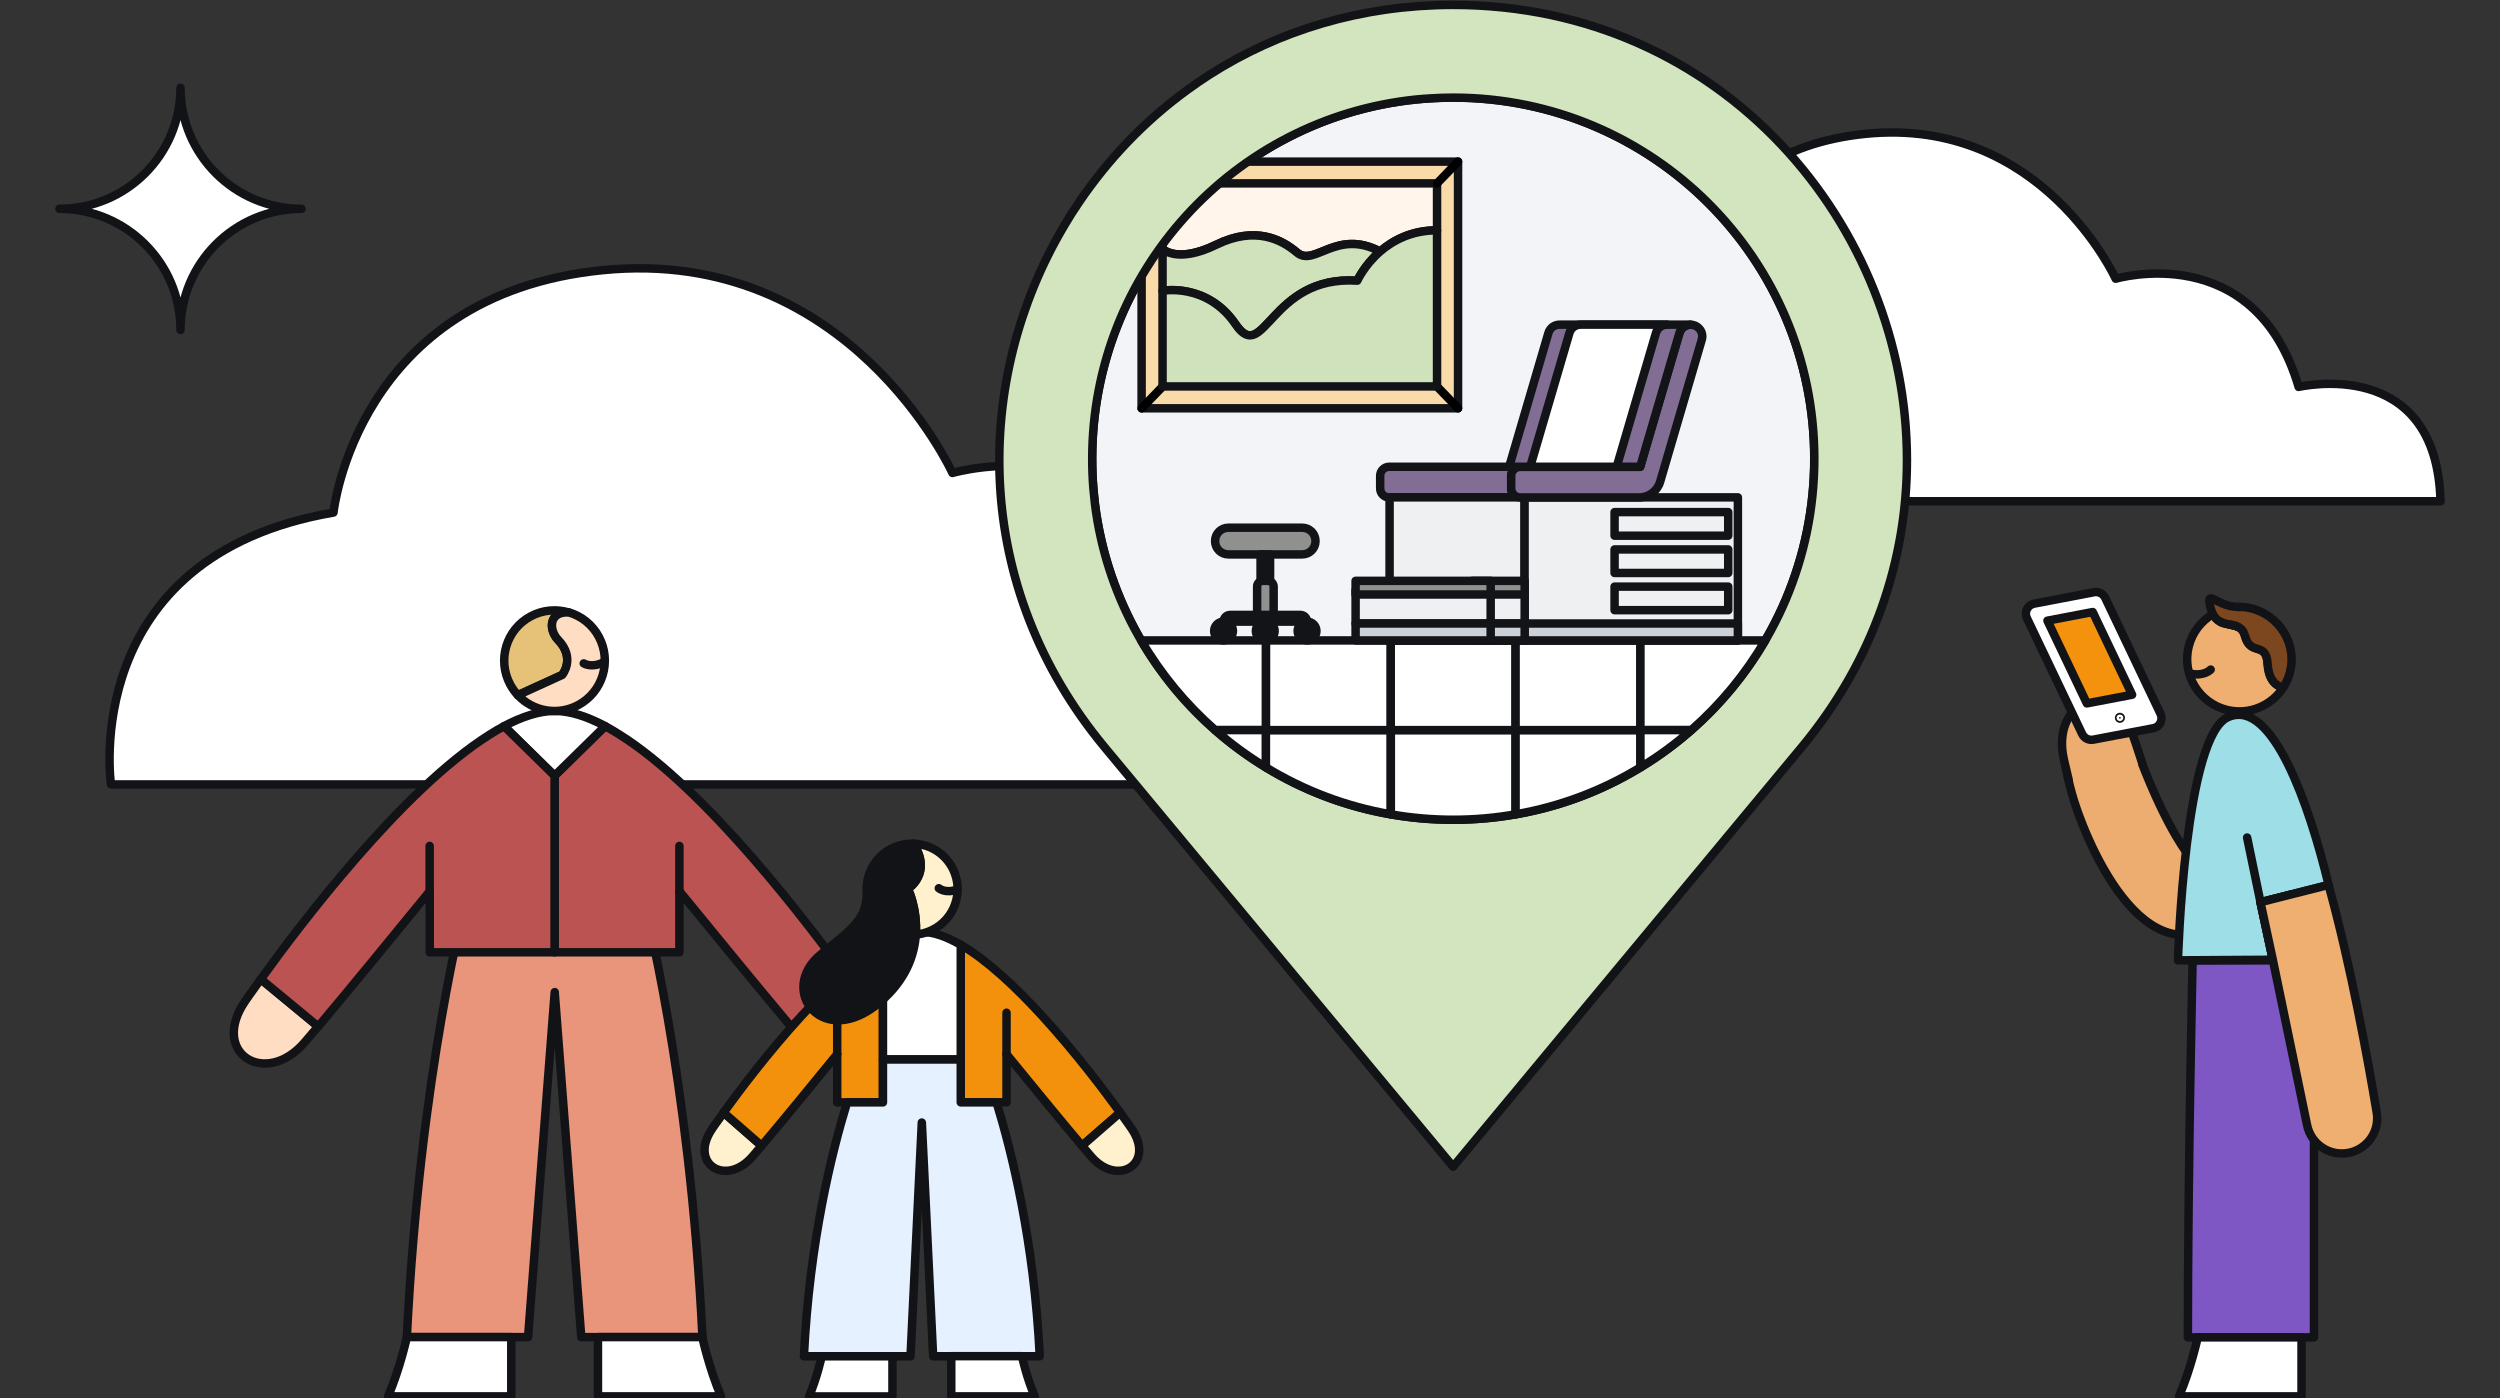 <?xml version="1.0" encoding="utf-8"?>
<!-- Generator: Adobe Illustrator 28.2.0, SVG Export Plug-In . SVG Version: 6.00 Build 0)  -->
<svg version="1.1" id="Layer_1" xmlns="http://www.w3.org/2000/svg" xmlns:xlink="http://www.w3.org/1999/xlink" x="0px" y="0px"
	 viewBox="0 0 295 165" style="enable-background:new 0 0 295 165;" xml:space="preserve">
<rect x="0" y="0" width="295" height="165" fill="#333333" stroke="none"/>
<style type="text/css">
	.st0{fill:#FFFFFF;stroke:#121317;stroke-linecap:round;stroke-linejoin:round;stroke-miterlimit:10;}
	.st1{fill:#F2F4F7;stroke:#121317;stroke-linecap:round;stroke-linejoin:round;stroke-miterlimit:10;}
	.st2{fill:#F9DAA9;stroke:#121317;stroke-linecap:round;stroke-linejoin:round;stroke-miterlimit:10;}
	.st3{fill:#FFF5EA;stroke:#121317;stroke-linecap:round;stroke-linejoin:round;stroke-miterlimit:10;}
	.st4{fill:#D0E2BC;stroke:#121317;stroke-linecap:round;stroke-linejoin:round;stroke-miterlimit:10;}
	.st5{fill:#FFFFFF;stroke:#000000;stroke-linecap:round;stroke-linejoin:round;stroke-miterlimit:10;}
	.st6{fill:#D3E5BF;stroke:#121317;stroke-linecap:round;stroke-linejoin:round;stroke-miterlimit:10;}
	.st7{fill:#826D95;stroke:#131418;stroke-linecap:round;stroke-linejoin:round;stroke-miterlimit:10;}
	.st8{fill:#EEF0F2;stroke:#131418;stroke-linecap:round;stroke-linejoin:round;stroke-miterlimit:10;}
	.st9{fill:#CDD2D9;stroke:#131418;stroke-linecap:round;stroke-linejoin:round;stroke-miterlimit:10;}
	.st10{fill:#FFFFFF;stroke:#131418;stroke-linecap:round;stroke-linejoin:round;stroke-miterlimit:10;}
	.st11{fill:none;stroke:#131418;stroke-linecap:round;stroke-linejoin:round;stroke-miterlimit:10;}
	.st12{fill:#90908F;stroke:#131418;stroke-linecap:round;stroke-linejoin:round;stroke-miterlimit:10;}
	.st13{fill:#131418;stroke:#131418;stroke-linecap:round;stroke-linejoin:round;stroke-miterlimit:10;}
	.st14{fill:#FFDDC3;stroke:#121317;stroke-linecap:round;stroke-linejoin:round;stroke-miterlimit:10;}
	.st15{fill:#E8957B;stroke:#121317;stroke-linecap:round;stroke-linejoin:round;stroke-miterlimit:10;}
	.st16{fill:#BC5353;stroke:#121317;stroke-linecap:round;stroke-linejoin:round;stroke-miterlimit:10;}
	.st17{fill:#E6C278;stroke:#121317;stroke-linecap:round;stroke-linejoin:round;stroke-miterlimit:10;}
	.st18{fill:none;stroke:#121317;stroke-linecap:round;stroke-linejoin:round;stroke-miterlimit:10;}
	.st19{fill:#EDAD70;stroke:#121317;stroke-linecap:round;stroke-linejoin:round;stroke-miterlimit:10;}
	.st20{fill:#F08D0D;stroke:#121317;stroke-linecap:round;stroke-linejoin:round;stroke-miterlimit:10;}
	.st21{fill:#F4910D;stroke:#121317;stroke-linecap:round;stroke-linejoin:round;stroke-miterlimit:10;}
	.st22{fill:#121317;stroke:#121317;stroke-linecap:round;stroke-linejoin:round;stroke-miterlimit:10;}
	.st23{fill:#7E57C5;stroke:#121317;stroke-linecap:round;stroke-linejoin:round;stroke-miterlimit:10;}
	.st24{fill:#9DDEE7;stroke:#121317;stroke-linecap:round;stroke-linejoin:round;stroke-miterlimit:10;}
	.st25{fill:#EFAF70;stroke:#121317;stroke-linecap:round;stroke-linejoin:round;stroke-miterlimit:10;}
	.st26{fill:#7C461F;stroke:#121317;stroke-linecap:round;stroke-linejoin:round;stroke-miterlimit:10;}
	.st27{fill:#FFF1CE;stroke:#121317;stroke-linecap:round;stroke-linejoin:round;stroke-miterlimit:10;}
	.st28{fill:#F3910D;stroke:#121317;stroke-linecap:round;stroke-linejoin:round;stroke-miterlimit:10;}
	.st29{fill:#E6F1FF;stroke:#121317;stroke-linecap:round;stroke-linejoin:round;stroke-miterlimit:10;}
</style>
<path class="st0" d="M287.98,59.15H178.7c0,0-2.77-19.22,18.76-22.92c0,0,1.92-18.36,22.69-20.44s29.5,17.1,29.5,17.1
	s16.4-4.84,21.59,12.77C271.25,45.66,287.53,41.79,287.98,59.15z"/>
<path class="st0" d="M166.02,92.56H13.09c0,0-3.88-26.9,26.26-32.08c0,0,2.69-25.7,31.76-28.6s41.28,23.93,41.28,23.93
	s22.95-6.77,30.21,17.87C142.6,73.68,165.39,68.26,166.02,92.56z"/>
<path class="st0" d="M35.58,24.64c-7.88,0-14.28,6.4-14.28,14.28c0-7.88-6.4-14.28-14.28-14.28c7.88,0,14.28-6.4,14.28-14.28
	C21.3,18.24,27.7,24.64,35.58,24.64z"/>
<g>
	<path class="st1" d="M214.08,54.12c0,23.53-19.08,42.6-42.61,42.6c-23.53,0-42.6-19.07-42.6-42.6s19.07-42.61,42.6-42.61
		C195.01,11.52,214.08,30.59,214.08,54.12z"/>
	<g>
		<rect x="134.71" y="19.07" class="st2" width="37.34" height="29.11"/>
		<path class="st3" d="M169.57,21.64v5.54c-3.01,0-5.2,1.18-6.72,2.5h0c-5.17-2.73-7.74,1.87-9.81,0.11
			c-1.74-1.48-4.86-3.2-9.52-0.92c-4.65,2.27-6.34,0.49-6.34,0.49v-7.72H169.57z"/>
		<path class="st4" d="M162.85,29.68c-1.87,1.63-2.69,3.45-2.69,3.45c-10.3-0.69-10.99,10.1-14.36,5.15
			c-3.37-4.95-8.62-3.96-8.62-3.96v-4.95c0,0,1.69,1.78,6.34-0.49c4.65-2.28,7.78-0.56,9.52,0.92
			C155.11,31.55,157.68,26.95,162.85,29.68z"/>
		<line class="st5" x1="134.71" y1="19.07" x2="137.19" y2="21.64"/>
		<line class="st5" x1="137.19" y1="45.61" x2="134.71" y2="48.18"/>
		<line class="st5" x1="169.57" y1="45.61" x2="172.05" y2="48.18"/>
		<line class="st5" x1="169.57" y1="21.64" x2="172.05" y2="19.07"/>
		<path class="st4" d="M169.57,27.18v18.42h-32.39V34.31c0,0,5.25-0.99,8.62,3.96c3.37,4.95,4.06-5.84,14.36-5.15
			c0,0,0.82-1.82,2.69-3.45h0C164.37,28.37,166.56,27.18,169.57,27.18z"/>
	</g>
	<path class="st6" d="M171.47,0.58c-10.93,0-20.66,3.08-28.74,8.23c-0.88,0.57-1.74,1.15-2.58,1.77
		c-5.05,3.66-9.37,8.19-12.82,13.28c-0.63,0.92-1.22,1.85-1.78,2.81c-10.78,18.2-10.97,42.52,4.81,61.52l41.11,49.48l41.11-49.48
		c8.58-10.33,12.44-22.24,12.44-33.88C225.03,26.68,203.33,0.58,171.47,0.58z M171.47,96.73c-21.72,0-39.65-16.26-42.27-37.28
		c-0.07-0.59-0.13-1.19-0.18-1.78c-0.1-1.17-0.14-2.35-0.14-3.54c0-22.03,16.7-40.14,38.13-42.38c0.59-0.06,1.18-0.11,1.77-0.14
		c0.9-0.06,1.79-0.09,2.7-0.09c23.53,0,42.61,19.07,42.61,42.61C214.08,77.66,195.01,96.73,171.47,96.73z"/>
	<g>
		<path class="st0" d="M149.39,75.57v10.58h-6c-3.44-3.02-6.4-6.59-8.73-10.58H149.39z"/>
		<path class="st0" d="M149.39,86.15v4.4c-2.13-1.29-4.14-2.76-6-4.4H149.39z"/>
		<path class="st0" d="M164.11,86.15v9.94c-5.31-0.92-10.29-2.83-14.73-5.54v-4.4H164.11z"/>
		<rect x="149.39" y="75.57" class="st0" width="14.73" height="10.58"/>
		<path class="st0" d="M178.84,86.15v9.94c-2.39,0.42-4.85,0.64-7.36,0.64c-2.51,0-4.97-0.22-7.36-0.64v-9.94H178.84z"/>
		<rect x="164.11" y="75.57" class="st0" width="14.73" height="10.58"/>
		<path class="st0" d="M193.57,86.15v4.4c-4.44,2.71-9.42,4.62-14.73,5.54v-9.94H193.57z"/>
		<rect x="178.84" y="75.57" class="st0" width="14.73" height="10.58"/>
		<path class="st0" d="M208.3,75.57c-2.33,3.98-5.28,7.55-8.73,10.58h-6V75.57H208.3z"/>
		<path class="st0" d="M199.57,86.15c-1.86,1.64-3.87,3.11-6,4.4v-4.4H199.57z"/>
	</g>
	<g>
		<g>
			<path class="st7" d="M178.97,58.61c0.07,0.04,0.15,0.07,0.23,0.09h-15.28c-0.58,0-1.06-0.47-1.06-1.06v-1.5
				c0-0.58,0.47-1.06,1.06-1.06h15.46c-0.58,0-1.06,0.47-1.06,1.06v1.5c0,0.03,0,0.06,0,0.09c0.04,0.39,0.28,0.72,0.62,0.87
				C178.95,58.6,178.96,58.61,178.97,58.61z"/>
			<rect x="163.97" y="58.69" class="st8" width="15.94" height="16.88"/>
			<rect x="179.9" y="58.69" class="st8" width="25.17" height="16.88"/>
			<rect x="163.97" y="73.57" class="st9" width="15.94" height="2"/>
			<rect x="179.9" y="73.57" class="st9" width="25.17" height="2"/>
			<g>
				<path class="st7" d="M181.14,55.08"/>
			</g>
			<path class="st7" d="M177.99,55.08"/>
			<path class="st7" d="M200.87,39.69c0,0.13-0.02,0.26-0.06,0.39l-4.91,16.75c-0.32,1.11-1.34,1.87-2.49,1.87h-14.04
				c-0.09,0-0.17-0.01-0.25-0.03c-0.05-0.01-0.1-0.03-0.15-0.05c-0.01,0-0.02,0-0.02-0.01c-0.04-0.02-0.08-0.05-0.12-0.07
				c-0.22-0.13-0.38-0.34-0.46-0.6c-0.02-0.06-0.04-0.13-0.05-0.2c0-0.03,0-0.06,0-0.09v-1.5c0-0.58,0.48-1.06,1.06-1.06h14.16
				l4.63-15.78c0.19-0.63,0.75-0.99,1.33-0.99c0.35,0,0.7,0.13,0.98,0.42C200.74,38.99,200.87,39.34,200.87,39.69z"/>
			<path class="st7" d="M199.5,38.31c-0.58,0-1.15,0.36-1.33,0.99l-4.63,15.78h-15.46l4.63-15.78c0.19-0.64,0.76-1,1.34-0.99H199.5z
				"/>
			<path class="st10" d="M196.73,38.31c-0.58,0-1.15,0.36-1.33,0.99l-4.63,15.78h-10.21l4.63-15.78c0.19-0.64,0.76-1,1.34-0.99
				H196.73z"/>
			<g>
				<rect x="190.52" y="60.43" class="st11" width="13.41" height="2.78"/>
			</g>
			<g>
				<rect x="190.52" y="64.83" class="st8" width="13.41" height="2.78"/>
			</g>
			<g>
				<rect x="190.52" y="69.22" class="st8" width="13.41" height="2.78"/>
			</g>
			<g>
				<rect x="173.72" y="69.65" class="st8" width="6.19" height="3.92"/>
				<rect x="173.72" y="73.57" class="st9" width="6.19" height="2"/>
				<rect x="173.72" y="68.54" class="st12" width="6.19" height="1.61"/>
			</g>
			<g>
				<rect x="159.96" y="69.65" class="st8" width="15.94" height="3.92"/>
				<rect x="159.96" y="73.57" class="st9" width="15.94" height="2"/>
				<rect x="159.96" y="68.54" class="st12" width="15.94" height="1.61"/>
			</g>
		</g>
		<g>
			<g>
				<path class="st12" d="M144.95,65.42h8.71c0.87,0,1.57-0.7,1.57-1.57v-0.01c0-0.87-0.7-1.57-1.57-1.57h-8.71
					c-0.87,0-1.57,0.7-1.57,1.57v0.01C143.38,64.72,144.08,65.42,144.95,65.42z"/>
				
					<rect x="148.75" y="65.42" transform="matrix(-1 -4.386459e-11 4.386459e-11 -1 298.618 136.517)" class="st13" width="1.12" height="5.67"/>
				<path class="st12" d="M149.02,68.54h0.59c0.38,0,0.68,0.31,0.68,0.68v3.53h-1.95v-3.53C148.33,68.84,148.64,68.54,149.02,68.54z
					"/>
				<path class="st12" d="M144.38,73.35L144.38,73.35c0-0.44,0.35-0.79,0.79-0.79h8.27c0.44,0,0.79,0.35,0.79,0.79v0H144.38z"/>
				<circle class="st13" cx="149.3" cy="74.46" r="1.11"/>
				<circle class="st13" cx="154.23" cy="74.46" r="1.11"/>
				<circle class="st13" cx="144.38" cy="74.46" r="1.11"/>
			</g>
		</g>
	</g>
</g>
<g>
	<g>
		<path class="st14" d="M100.1,115.54l-6.77,5.59c0.6,0.7,1.13,1.33,1.59,1.86c4.64,5.4,11.22,1.27,7.02-4.86
			C101.94,118.13,101.28,117.16,100.1,115.54z"/>
		<path class="st14" d="M35.95,122.99c0.46-0.54,0.99-1.16,1.59-1.86l-6.77-5.59c-1.18,1.62-1.84,2.59-1.84,2.59
			C24.73,124.26,31.31,128.39,35.95,122.99z"/>
		<path class="st15" d="M48.01,157.78h14.3l3.14-40.63l0.01-0.08v0.08l3.13,40.63h14.3c-1.52-31.08-7-51.69-7-51.69H55.01
			C55.01,106.09,49.53,126.7,48.01,157.78z"/>
		<path class="st0" d="M70.56,157.78v6.99h14.53c-1.42-3.3-2.22-6.99-2.22-6.99H70.56z"/>
		<path class="st0" d="M45.79,164.77h14.54v-6.99H48.01C48.01,157.78,47.21,161.47,45.79,164.77z"/>
		<path class="st16" d="M65.44,91.54v20.83h14.73v-7.21c3.9,4.78,9.58,11.71,13.16,15.97l6.77-5.59
			c-4.53-6.29-16.67-22.35-26.97-28.84c-0.59-0.37-1.16-0.71-1.73-1.02L65.44,91.54z"/>
		<path class="st0" d="M59.47,85.69l5.96,5.85v14.55h0.01V91.54l5.97-5.86c-2.13-1.13-4.14-1.79-5.97-1.79
			C63.62,83.9,61.6,84.56,59.47,85.69z"/>
	</g>
	<path class="st16" d="M30.78,115.54l6.77,5.59c3.59-4.26,9.26-11.18,13.16-15.96v7.2h14.73V91.54l-5.96-5.85
		c-0.57,0.3-1.15,0.64-1.74,1.02C47.43,93.2,35.3,109.25,30.78,115.54z"/>
	<line class="st0" x1="80.17" y1="105.16" x2="80.17" y2="99.82"/>
	<line class="st0" x1="50.7" y1="105.17" x2="50.7" y2="99.82"/>
	<g>
		<g>
			<path class="st17" d="M60.2,80.76c0.25,0.47,0.56,0.89,0.9,1.27h0.01l5.23-2.38c0,0,1.63-1.97-0.5-4.16
				c-0.15-0.16-0.28-0.33-0.37-0.5c-0.71-1.21-0.39-2.85,1.68-2.71c-1.46-0.44-3.08-0.33-4.53,0.45
				C59.74,74.27,58.65,77.87,60.2,80.76z"/>
			<path class="st14" d="M61.11,82.03c1.79,1.92,4.71,2.46,7.13,1.16c2.89-1.55,3.97-5.15,2.43-8.04c-0.78-1.45-2.06-2.45-3.52-2.88
				c-2.06-0.14-2.39,1.5-1.68,2.71c0.09,0.18,0.23,0.35,0.37,0.5c2.13,2.19,0.5,4.16,0.5,4.16L61.11,82.03z"/>
			<path class="st18" d="M68.88,78.28c0,0,0.96,0.61,2.39-0.16"/>
		</g>
	</g>
</g>
<g>
	<path class="st19" d="M267.2,86.16l2.64,27.64l-8.02,0.77l1.3-6.64c-10.19,8.97-17.43-9.77-18.66-14.37
		c-1.25-4.6-1.55-7.77,1.56-9.59c3.1-1.82,5.22,1.9,5.22,1.9c3.47,10.39,6.67,14.56,6.67,14.56c1.34-4.98,3.62-8.52,5.58-10.82
		c1.02-1.21,1.97-2.07,2.64-2.64c0.08-0.07,0.16-0.13,0.23-0.19c0.23-0.16,0.45-0.34,0.68-0.5c0.05-0.03,0.09-0.07,0.14-0.1
		C267.19,86.16,267.2,86.16,267.2,86.16z"/>
	<path class="st19" d="M244.12,92.09c-0.22-0.9-0.41-1.71-0.57-2.41c-1.63-7.02,5.68-9.93,8.17-2.82c0,0,0.43,1.22,1.09,3.28"/>
	<path class="st20" d="M252.28,99.14"/>
	<g>
		<path class="st0" d="M254.08,85.93l-7.07,1.35c-0.54,0.1-1.07-0.17-1.31-0.66l-6.53-13.69c-0.34-0.71,0.09-1.55,0.86-1.7
			l7.07-1.35c0.54-0.1,1.07,0.17,1.31,0.66l6.53,13.69C255.28,84.95,254.86,85.79,254.08,85.93z"/>
		<polygon class="st21" points="251.59,81.98 246.25,83 241.6,73.24 246.94,72.22 		"/>
		<circle class="st22" cx="250.15" cy="84.7" r="0.1"/>
	</g>
	<path class="st23" d="M258.73,113.32c0,0-0.56,24.53-0.56,44.49h14.88l0-44.49L258.73,113.32z"/>
	<path class="st0" d="M276.94,131.84"/>
	<path class="st0" d="M276.86,147.52"/>
	<path class="st24" d="M270.4,105.54l-3.66,0.93l1.46,6.78L257,113.32c0,0,0.77-26.94,6.05-28.75c5.11-2.05,9.43,10.32,11.73,19.86
		L270.4,105.54z"/>
	<polygon class="st0" points="273.06,113.22 268.2,113.25 266.74,106.47 270.4,105.54 	"/>
	<path class="st0" d="M259.33,157.81c0,0-0.79,3.68-2.21,6.96h14.46v-6.96H259.33z"/>
	<polyline class="st0" points="265.16,98.83 266.74,106.47 266.74,106.47 	"/>
	<path class="st25" d="M276.99,136.06L276.99,136.06c-2.2,0.35-4.29-1.09-4.75-3.28l-4.05-19.54l-1.46-6.78l3.66-0.93l4.38-1.11
		c2.62,9.44,4.68,20.84,5.68,26.84C280.84,133.55,279.28,135.7,276.99,136.06z"/>
</g>
<g>
	<path class="st25" d="M269.44,81.1c-1.38,2.16-4.03,3.31-6.65,2.67c-3.31-0.81-5.34-4.15-4.53-7.45c0.41-1.68,1.48-3.04,2.87-3.86
		c0.23,0.45,0.53,0.73,0.86,0.89c0.01,0.01,0.01,0.01,0.01,0.01c0.1,0.06,0.21,0.1,0.32,0.14c0.11,0.04,0.22,0.07,0.33,0.1
		c0.16,0.04,0.32,0.06,0.49,0.1c0.3,0.06,0.59,0.11,0.86,0.23c0.14,0.06,0.26,0.13,0.38,0.22c0.12,0.1,0.22,0.21,0.32,0.36
		c0.09,0.15,0.16,0.33,0.22,0.54c0.65,2.41,2.5,0.57,2.67,3.29c0.02,0.38,0.08,0.71,0.15,0.99C268.2,81.07,269.44,81.1,269.44,81.1z
		"/>
	<path class="st10" d="M264,73.93c-0.27-0.12-0.56-0.17-0.86-0.23C263.44,73.75,263.73,73.81,264,73.93z"/>
	<path class="st26" d="M269.44,81.1c0,0-1.24-0.03-1.71-1.77c-0.07-0.28-0.12-0.61-0.15-0.99c-0.17-2.72-2.02-0.87-2.67-3.29
		c-0.06-0.21-0.14-0.39-0.22-0.54c-0.1-0.15-0.2-0.26-0.32-0.36c-0.12-0.1-0.24-0.17-0.38-0.22c-0.27-0.12-0.56-0.18-0.86-0.23
		c-0.16-0.04-0.32-0.06-0.49-0.1c-0.12-0.03-0.23-0.06-0.33-0.1c-0.11-0.03-0.21-0.08-0.32-0.14c-0.01,0-0.01,0-0.01-0.01
		c-0.33-0.16-0.63-0.44-0.86-0.89c-0.15-0.29-0.27-0.65-0.36-1.1c-0.36-1.83,0.97,0.26,3.33,0.25l0.02,0.01c0.02,0,0.03,0,0.04,0
		c3.61-0.05,6.58,3.15,6.23,6.74C270.28,79.37,269.95,80.32,269.44,81.1z"/>
	<path class="st10" d="M261.99,73.37c0.1,0.06,0.21,0.1,0.32,0.14C262.2,73.47,262.1,73.42,261.99,73.37L261.99,73.37z"/>
	<path class="st10" d="M264,73.93c-0.27-0.12-0.56-0.17-0.86-0.23C263.44,73.75,263.73,73.81,264,73.93z"/>
	<g>
		<path class="st11" d="M260.86,79.01c0,0-0.8,0.86-2.44,0.46"/>
	</g>
	<path class="st11" d="M264.12,71.63c-0.01,0-0.02,0-0.02-0.01"/>
</g>
<g>
	<g>
		<path class="st27" d="M89.87,135.2c-0.4,0.47-0.76,0.9-1.07,1.26c-3.15,3.66-7.6,0.86-4.75-3.29c0,0,0.48-0.72,1.34-1.89
			L89.87,135.2z"/>
		<path class="st28" d="M104.19,111.49v18.59h-5.4v-5.69c-2.64,3.24-6.48,7.93-8.92,10.81l-4.49-3.92
			c1.81-2.51,5.29-7.14,9.23-11.44C97.71,116.46,101.1,113.29,104.19,111.49z"/>
		<path class="st28" d="M132.18,131.28l-4.5,3.92c-2.43-2.88-6.27-7.56-8.91-10.8v5.67h-5.4v-18.58c3.09,1.79,6.47,4.97,9.57,8.35
			C126.89,124.14,130.36,128.77,132.18,131.28z"/>
		<path class="st0" d="M113.37,111.49v13.52h-9.18v-13.53c1.64-0.95,3.2-1.51,4.59-1.51C110.17,109.97,111.73,110.54,113.37,111.49z
			"/>
		<path class="st27" d="M128.75,136.46c-0.31-0.36-0.67-0.79-1.07-1.26l4.5-3.92c0.85,1.17,1.34,1.89,1.34,1.89
			C136.36,137.33,131.9,140.12,128.75,136.46z"/>
		<path class="st29" d="M122.69,160.04h-12.58l-1.33-27.53l-0.01-0.05v0.05l-1.33,27.53H94.86c0.66-13.52,3.3-24.11,5.1-29.96h4.23
			v-5.06h9.18v5.06h4.22C119.39,135.93,122.03,146.52,122.69,160.04z"/>
		<path class="st0" d="M105.31,160.04v4.74h-9.85c0.97-2.24,1.5-4.74,1.5-4.74H105.31z"/>
		<path class="st0" d="M122.1,164.77h-9.85v-4.74h8.34C120.59,160.04,121.13,162.54,122.1,164.77z"/>
		<line class="st18" x1="98.79" y1="124.39" x2="98.79" y2="119.5"/>
		<line class="st18" x1="118.77" y1="124.4" x2="118.77" y2="119.5"/>
	</g>
	<g>
		<path class="st27" d="M108.06,110.28c0.49-0.04,0.97-0.15,1.45-0.33c2.78-1.04,4.19-4.13,3.15-6.91
			c-0.79-2.11-2.76-3.43-4.88-3.49c2.28,3.5-0.64,5.33-0.64,5.33S108.27,107.2,108.06,110.28z"/>
		<path class="st22" d="M103.93,118.17c2.99-2.6,3.97-5.48,4.14-7.89c0.2-3.08-0.93-5.4-0.93-5.4s2.92-1.83,0.64-5.33
			c-0.67-0.02-1.36,0.09-2.03,0.34c-2.23,0.83-3.57,2.98-3.49,5.24c0,0.03,0,0.07,0.01,0.1c0.08,3.19-1.64,4.31-5.4,7.38
			C91.67,116.83,97.13,124.07,103.93,118.17z"/>
		<path class="st18" d="M110.78,104.81c0,0,0.78,0.67,2.16,0.15"/>
	</g>
</g>
<line class="st27" x1="-149.43" y1="165.86" x2="-149.43" y2="114.19"/>
</svg>

